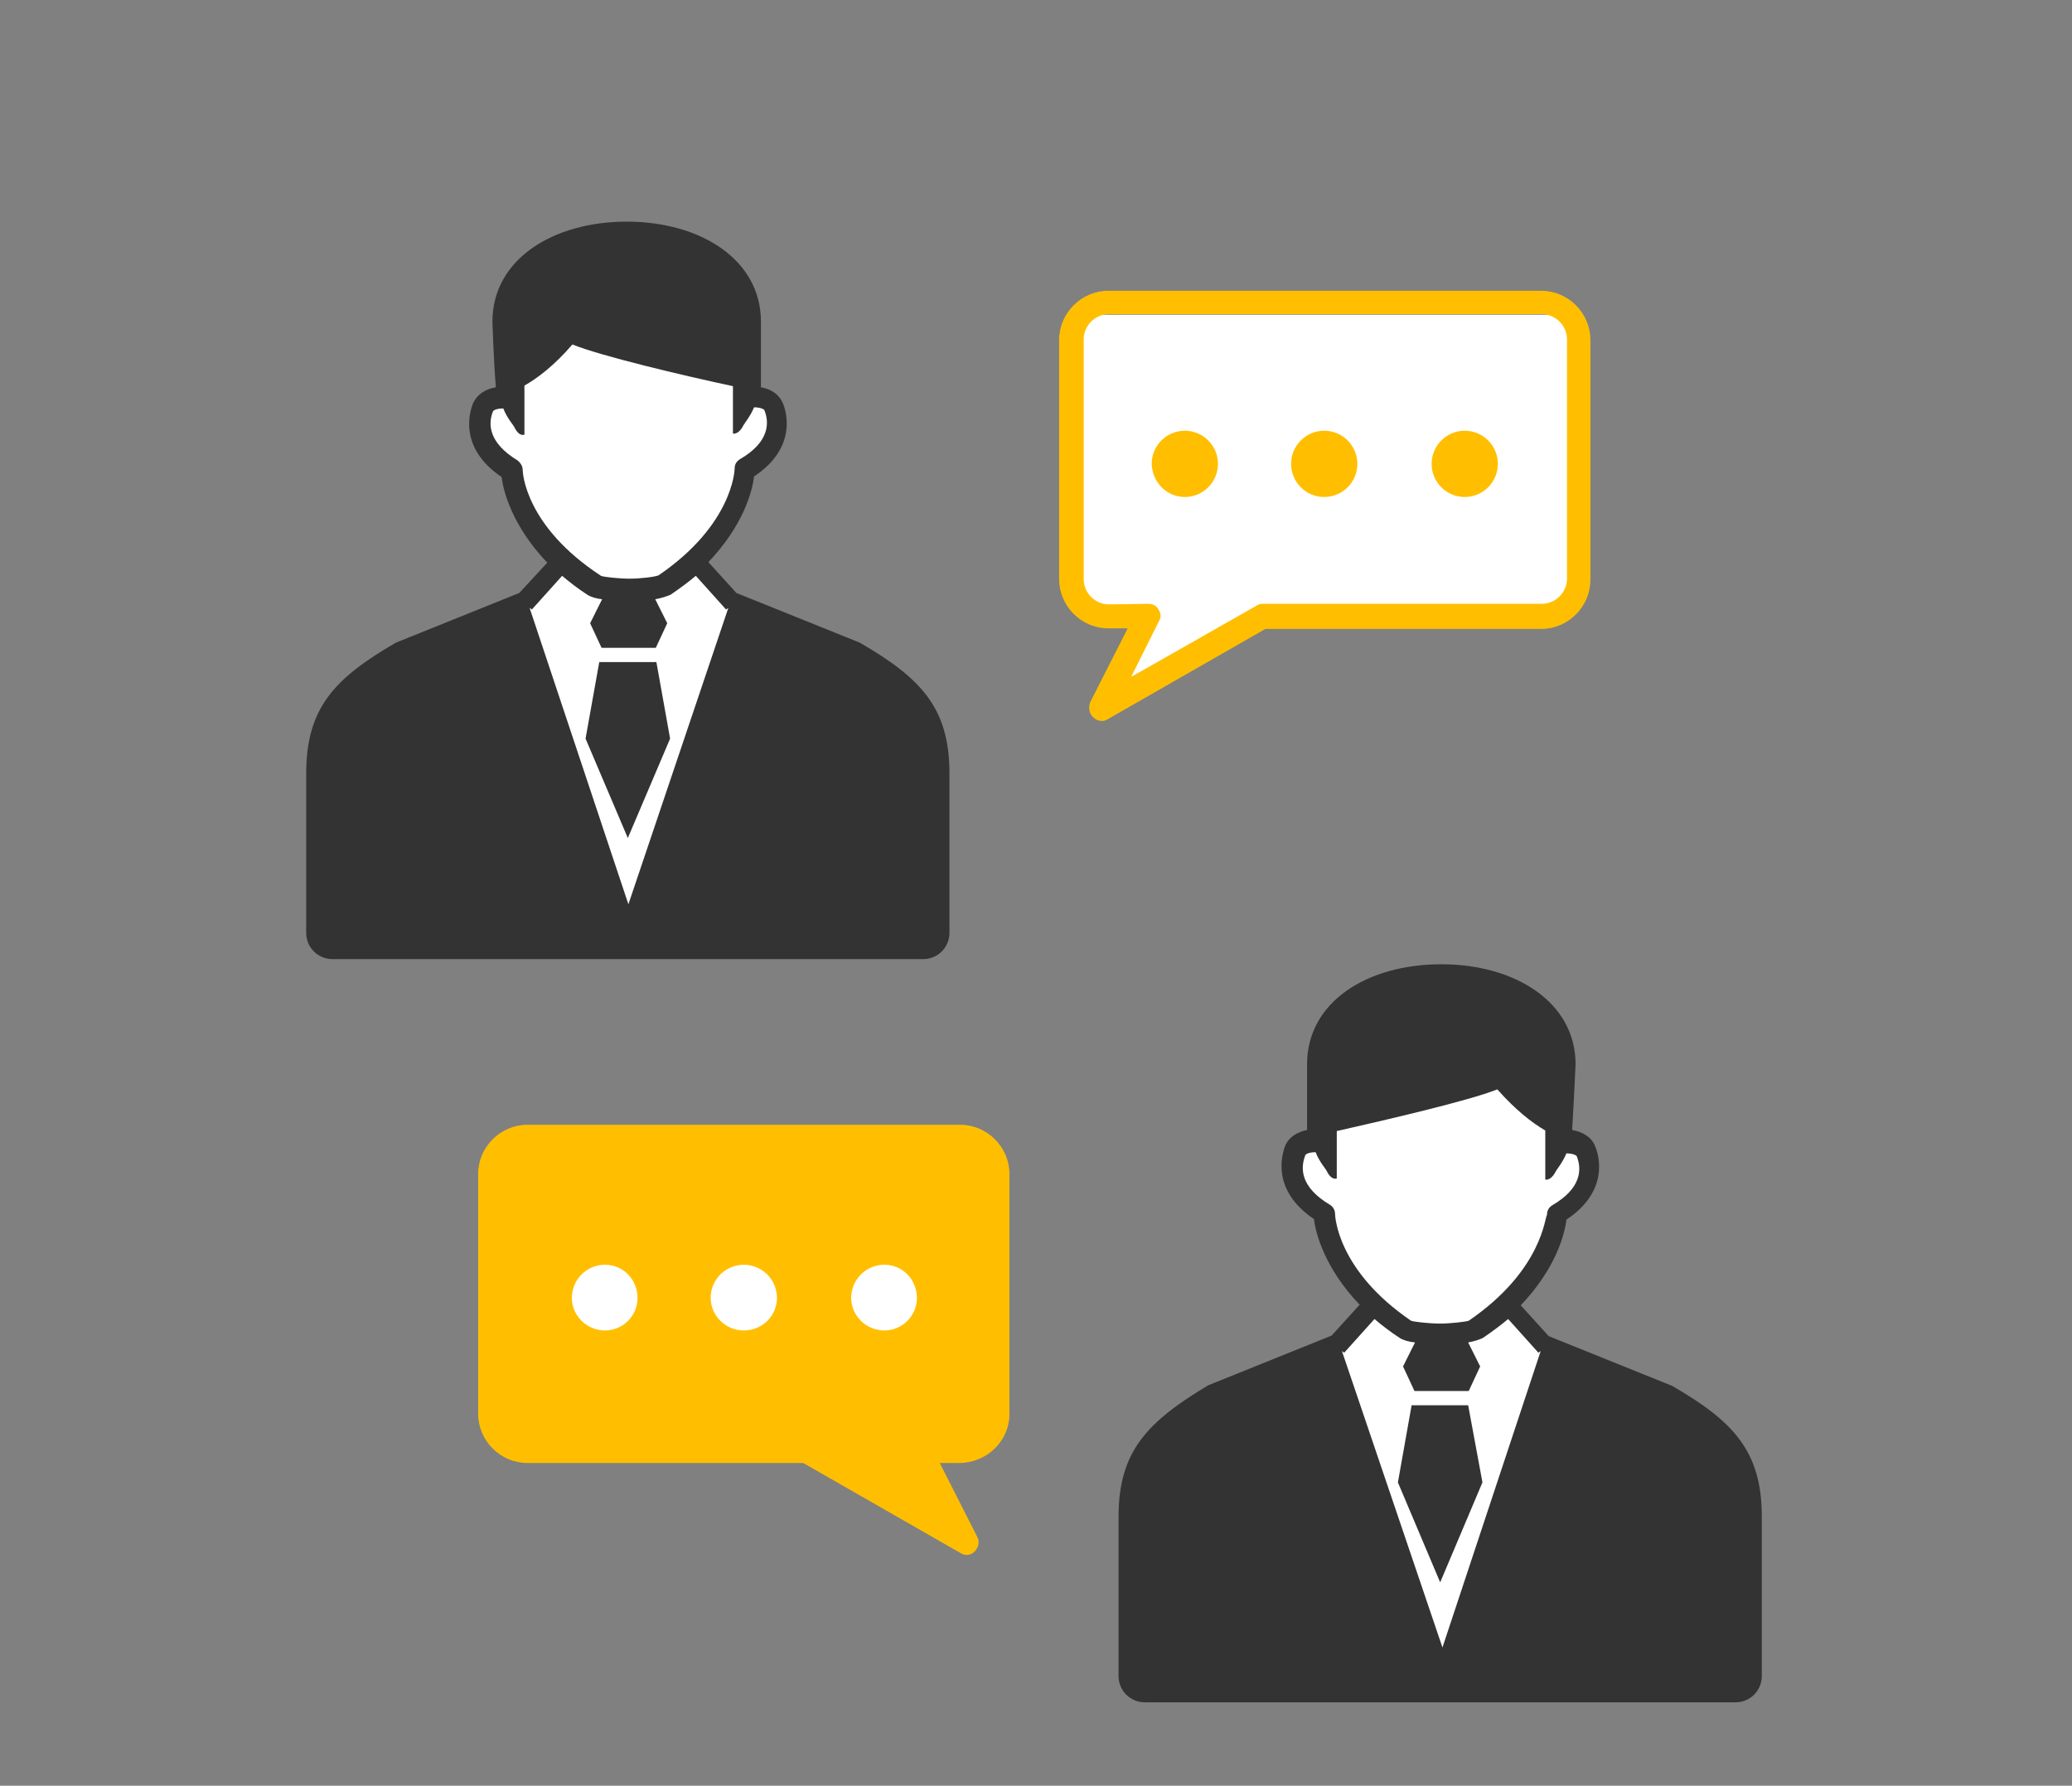 <?xml version="1.0" encoding="UTF-8"?> <!-- Generator: Adobe Illustrator 25.0.0, SVG Export Plug-In . SVG Version: 6.00 Build 0) --> <svg xmlns="http://www.w3.org/2000/svg" xmlns:xlink="http://www.w3.org/1999/xlink" version="1.1" x="0px" y="0px" viewBox="0 0 362.7 312.6" style="enable-background:new 0 0 362.7 312.6;" xml:space="preserve"><rect x="0" y="0" width="362.7" height="312.6" fill="#808080" stroke="none"/> <style type="text/css"> .st0{fill:#FFFFFF;} .st1{fill:#FFBF00;} .st2{fill:#333333;} </style> <g id="white_bg"> <polygon class="st0" points="276.2,107.2 198.2,107.2 188.6,107.2 188.6,55.1 276.2,55.1 "></polygon> <polygon class="st0" points="198.6,113.5 195.1,120.1 221.7,105.9 200.1,105.7 "></polygon> <rect x="92.7" y="206.6" class="st0" width="73.5" height="33.3"></rect> <polygon class="st0" points="98.6,58.4 88.7,67.2 88.7,70.3 85.8,71.2 83.7,73.3 84.7,76.9 89.2,82.9 94.8,95 102.5,101.4 109.9,103.4 120.2,99.5 129.5,89.9 129.5,82.5 134,78.9 136.1,72.1 132.5,69.4 129.5,64.7 "></polygon> <polygon class="st0" points="97,99.1 89.9,108.3 111.6,163.3 129.5,106.5 124.5,101.4 122.2,99.1 114.8,103.4 104.2,103.4 "></polygon> <polygon class="st0" points="260.9,186.7 232,195.4 232,198.7 226.8,201.4 226.8,206.6 229.3,211.3 233.9,214.2 234.9,221.5 238.9,227.2 238.7,231.7 232.4,239.8 252.2,292.1 267.9,272.2 271.9,235.8 264.5,229 273.3,212.4 276.2,208.2 278.5,202.1 274.2,198.7 270.3,192.2 "></polygon> </g> <g id="Layer_1"> <g> <path class="st1" d="M207.4,87c3.2,0,5.8-2.6,5.8-5.8s-2.6-5.8-5.8-5.8s-5.8,2.6-5.8,5.8C201.7,84.4,204.2,87,207.4,87z"></path> <circle class="st1" cx="231.8" cy="81.2" r="5.8"></circle> <path class="st1" d="M256.4,87c3.2,0,5.8-2.6,5.8-5.8s-2.6-5.8-5.8-5.8c-3.2,0-5.8,2.6-5.8,5.8C250.6,84.4,253.2,87,256.4,87z"></path> <path class="st1" d="M191.4,125.6c0.4,0.4,0.9,0.6,1.5,0.6c0.4,0,0.7-0.1,1-0.3l27.6-15.8h48.3c4.7,0,8.6-3.9,8.6-8.6V59.5 c0-4.7-3.9-8.6-8.6-8.6h-75.8c-4.7,0-8.6,3.9-8.6,8.6v41.9c0,4.7,3.9,8.6,8.6,8.6h3.4l-6.6,13C190.5,124,190.7,125,191.4,125.6z M194.1,105.8c-2.4,0-4.4-2-4.4-4.4v-42c0-2.4,2-4.4,4.4-4.4h75.8c2.4,0,4.4,2,4.4,4.4v41.9c0,2.4-2,4.4-4.4,4.4H221 c-0.4,0-0.7,0.1-1,0.3l-22,12.5l4.9-9.8c0.4-0.7,0.3-1.4-0.1-2c-0.4-0.7-1-1-1.8-1L194.1,105.8L194.1,105.8z"></path> <path class="st1" d="M176.7,247.5v-42c0-4.7-3.9-8.6-8.6-8.6H92.3c-4.7,0-8.6,3.9-8.6,8.6v42c0,4.7,3.9,8.6,8.6,8.6h48.3 l27.6,15.8c0.3,0.2,0.7,0.3,1,0.3c0.6,0,1-0.2,1.4-0.6c0.7-0.7,0.9-1.7,0.5-2.5l-6.6-13h3.4C172.7,256.1,176.7,252.3,176.7,247.5z M105.9,232.9c-3.2,0-5.8-2.6-5.8-5.7c0-3.2,2.6-5.8,5.8-5.8c3.2,0,5.7,2.6,5.7,5.8C111.6,230.4,109,232.9,105.9,232.9z M130.2,232.9c-3.2,0-5.8-2.6-5.8-5.7c0-3.2,2.6-5.8,5.8-5.8s5.8,2.6,5.8,5.8C136,230.4,133.4,232.9,130.2,232.9z M154.8,232.9 c-3.2,0-5.8-2.6-5.8-5.7c0-3.2,2.6-5.8,5.8-5.8s5.7,2.6,5.7,5.8C160.5,230.4,157.9,232.9,154.8,232.9z"></path> <path class="st2" d="M58.2,167.9h103.4c2.6,0,4.6-2.1,4.6-4.6v-27.9c0-11.5-5-16.7-15.7-22.9l-21.6-8.7l-4.9-5.4 c6.2-6.5,7.7-12.5,8-15c7.4-4.9,5.8-11.1,5-12.9c-0.6-1.4-2-2.4-3.8-2.7V56.3c0-10.8-10.5-17.5-23.5-17.5 c-12.9,0-23.5,6.6-23.5,17.5c0,0,0.2,6.6,0.6,11.5c-1.9,0.3-3.3,1.3-4,2.8c-0.7,1.8-2.4,7.9,5,12.9c0.3,2.4,1.8,8.5,8,15l-4.9,5.3 l-21.6,8.7c-10.7,6.2-15.7,11.4-15.7,22.9v27.9C53.6,165.9,55.7,167.9,58.2,167.9z M91.5,82.3c0-0.7-0.4-1.3-0.9-1.7 c-5.1-3.1-5.2-6.4-4.3-8.6c0.1-0.2,0.7-0.5,1.8-0.5c0.7,1.8,1.8,2.9,2,3.4c0.4,0.8,1,1.4,1.7,1.2c0,0,0-6,0-8.6 c2.3-1.3,5.2-3.5,8.4-7.2c4.9,2,19.2,5.4,28.1,7.3c0,2.6,0,8.3,0,8.3c0.7,0.1,1.3-0.5,1.7-1.2c0.2-0.5,1.3-1.7,2-3.4 c1,0,1.7,0.3,1.8,0.5c0.9,2.2,0.9,5.6-4.3,8.6c-0.6,0.4-0.9,0.9-0.9,1.6c0,0.4-0.4,9.9-13.3,18.7c-0.6,0.3-3.3,0.6-5.1,0.6 s-4.6-0.3-5-0.5C91.9,92.1,91.5,82.7,91.5,82.3z M93.1,106.7l5.3-5.9c1.3,1.1,2.7,2.2,4.4,3.3c0.6,0.4,1.6,0.7,2.6,0.8l-2.1,4.2 l2,4.3h9.5l2-4.3l-2.1-4.2c1.1-0.2,2-0.5,2.7-0.8c1.6-1.1,3.1-2.2,4.4-3.3l5.3,5.9l0.4-0.3L110,158.3l-17.3-51.9L93.1,106.7z"></path> <polygon class="st2" points="114.9,115.9 114.7,115.9 105.1,115.9 104.9,115.9 102.5,129.3 109.9,146.7 117.3,129.3 "></polygon> <path class="st2" d="M195.8,265.5v27.9c0,2.6,2.1,4.6,4.6,4.6h103.4c2.6,0,4.6-2.1,4.6-4.6v-27.9c0-11.5-5-16.7-15.7-22.9 l-21.6-8.7l-4.9-5.4c6.2-6.5,7.7-12.5,8-15c7.4-4.9,5.8-11.1,5-12.9c-0.6-1.5-2-2.4-4-2.8c0.3-4.9,0.6-11.5,0.6-11.5 c0-10.8-10.5-17.5-23.5-17.5c-13,0-23.5,6.6-23.5,17.5v11.5c-1.8,0.4-3.2,1.3-3.8,2.7c-0.7,1.8-2.4,7.9,5,12.9 c0.3,2.4,1.8,8.5,8,15l-4.9,5.4l-21.6,8.7C200.8,248.9,195.8,254.1,195.8,265.5z M257.1,231.2c-0.6,0.2-3.3,0.5-5,0.5 c-1.8,0-4.6-0.3-5.1-0.5c-12.9-8.8-13.3-18.3-13.3-18.7c0-0.7-0.4-1.3-0.9-1.6c-5.2-3.1-5.2-6.4-4.3-8.7c0.1-0.2,0.7-0.5,1.8-0.5 c0.7,1.8,1.8,2.9,2,3.4c0.4,0.8,1,1.4,1.7,1.2c0,0,0-5.7,0-8.3c8.8-2,23.1-5.3,28.1-7.3c3.2,3.6,6,5.8,8.4,7.2c0,2.5,0,8.6,0,8.6 c0.7,0.1,1.3-0.5,1.7-1.2c0.2-0.5,1.3-1.7,2-3.4c1,0,1.7,0.3,1.8,0.5c0.9,2.2,0.9,5.6-4.3,8.6c-0.6,0.4-0.9,0.9-0.9,1.7 C270.4,212.9,270.1,222.3,257.1,231.2z M234.9,236.5l0.4,0.3l5.3-5.9c1.3,1.1,2.7,2.2,4.4,3.3c0.6,0.4,1.6,0.7,2.7,0.8l-2.1,4.2 l2,4.3h9.5l2-4.3l-2.1-4.2c1.1-0.2,2-0.5,2.6-0.8c1.6-1.1,3.1-2.2,4.4-3.3l5.3,5.9l0.4-0.3l-17.2,51.9L234.9,236.5z"></path> <polygon class="st2" points="256.9,246 247.2,246 247.1,246 244.7,259.5 252.1,277 259.5,259.5 257,246 "></polygon> </g> </g> </svg> 
